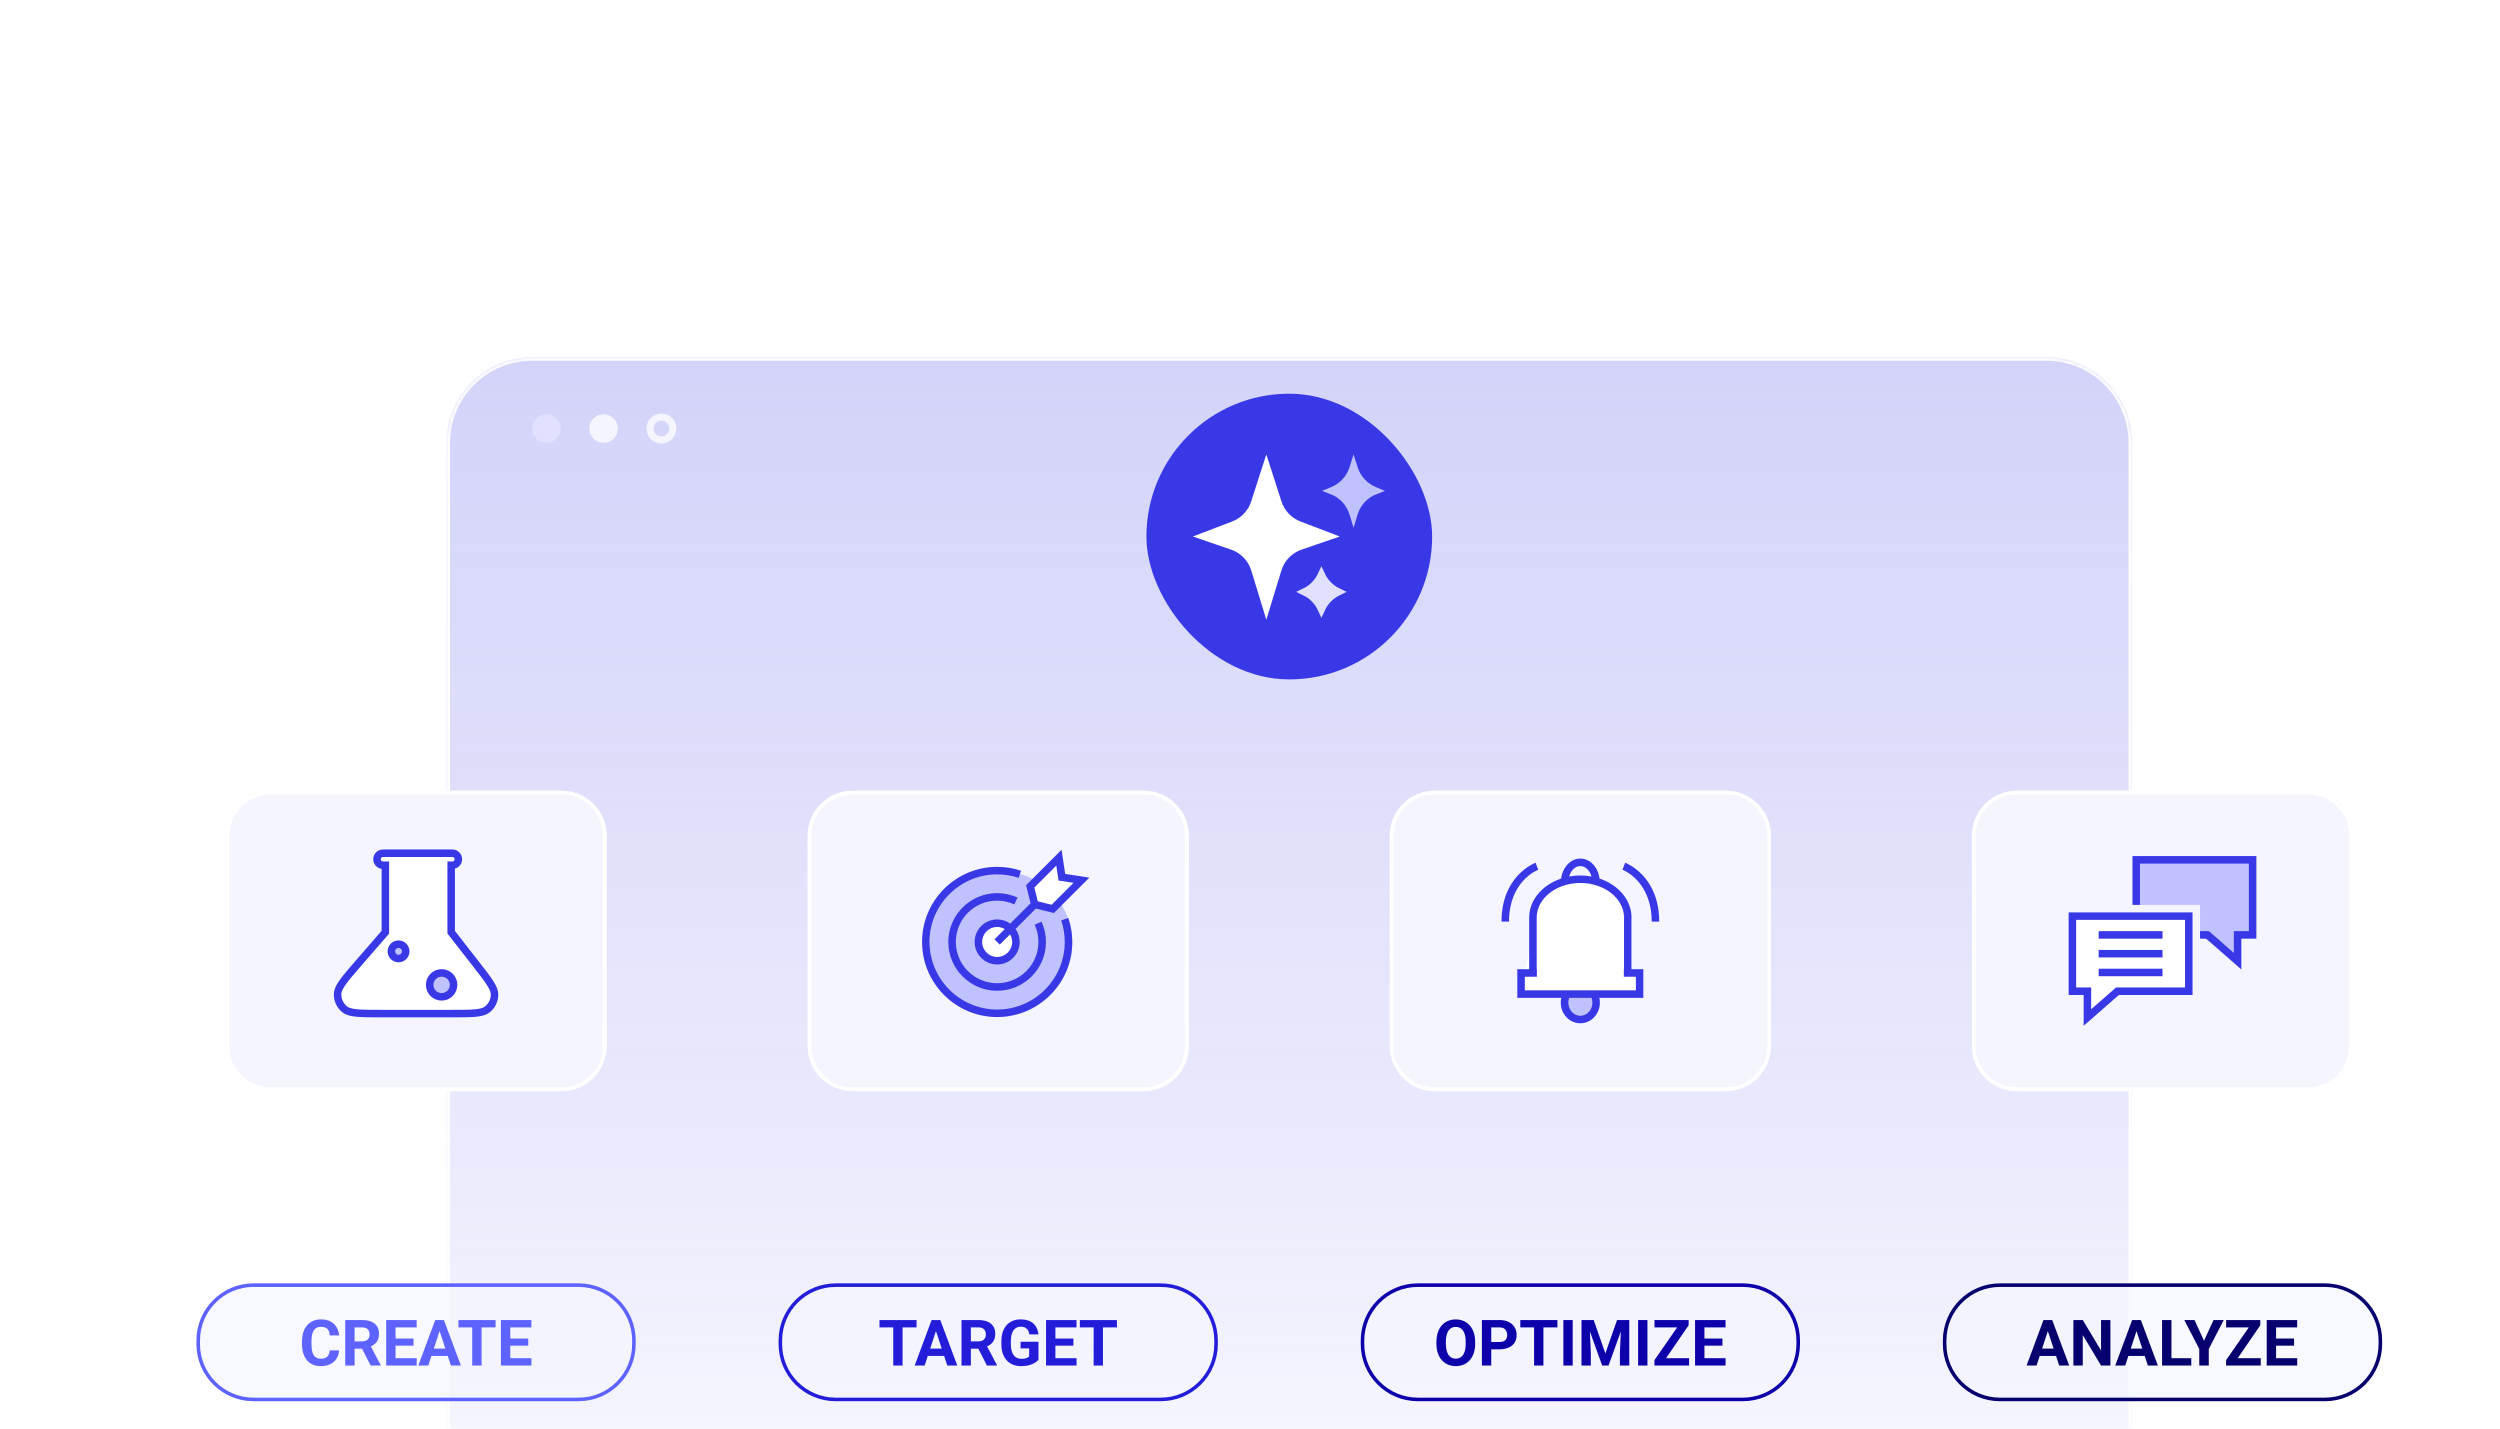 <svg width="700" height="400" viewBox="0 0 700 400" fill="none" xmlns="http://www.w3.org/2000/svg">
<mask id="path-1-inside-1_16884_5594" fill="white">
<path d="M125 124C125 110.745 135.745 100 149 100H573C586.255 100 597 110.745 597 124V400H125V124Z"/>
</mask>
<path d="M125 124C125 110.745 135.745 100 149 100H573C586.255 100 597 110.745 597 124V400H125V124Z" fill="url(#paint0_linear_16884_5594)"/>
<path d="M124 124C124 110.193 135.193 99 149 99H573C586.807 99 598 110.193 598 124H596C596 111.297 585.703 101 573 101H149C136.297 101 126 111.297 126 124H124ZM597 400H125H597ZM124 400V124C124 110.193 135.193 99 149 99V101C136.297 101 126 111.297 126 124V400H124ZM573 99C586.807 99 598 110.193 598 124V400H596V124C596 111.297 585.703 101 573 101V99Z" fill="white" mask="url(#path-1-inside-1_16884_5594)"/>
<ellipse cx="153" cy="120" rx="4" ry="4" fill="#E1E0FF"/>
<ellipse cx="169" cy="120" rx="4" ry="4" fill="#F5F5FF"/>
<path d="M188.4 120C188.4 121.767 186.967 123.2 185.2 123.2C183.433 123.2 182 121.767 182 120C182 118.232 183.433 116.8 185.2 116.8C186.967 116.8 188.4 118.232 188.4 120Z" stroke="#F5F5FF" stroke-width="2"/>
<g filter="url(#filter0_dddddd_16884_5594)">
<rect x="321" y="60" width="80" height="80" rx="40" fill="#3838E7"/>
<path d="M351.282 90.474L354.571 80.262L357.861 90.474C358.785 93.343 360.961 95.638 363.777 96.714L372.209 99.936L364.117 102.712C361.104 103.746 358.769 106.161 357.836 109.207L354.571 119.87L351.307 109.207C350.374 106.161 348.039 103.746 345.025 102.712L336.934 99.936L345.366 96.714C348.182 95.638 350.358 93.343 351.282 90.474Z" fill="white" stroke="white" stroke-width="2"/>
<path d="M378.817 80.884L379 80.309L379.183 80.884C380.093 83.755 382.255 86.059 385.063 87.149L385.113 87.169C382.249 88.269 380.047 90.633 379.158 93.582L379 94.106L378.842 93.582C377.953 90.633 375.751 88.269 372.887 87.169L372.937 87.149C375.745 86.059 377.907 83.755 378.817 80.884Z" fill="#C0C1FF" stroke="#C0C1FF" stroke-width="2"/>
<path d="M365.249 115.496C367.342 114.499 369.025 112.798 369.999 110.687C370.974 112.798 372.657 114.499 374.75 115.496C372.652 116.503 370.966 118.22 369.999 120.35C369.033 118.22 367.347 116.503 365.249 115.496Z" fill="#E1E0FF" stroke="#E1E0FF" stroke-width="2"/>
</g>
<g filter="url(#filter1_dddddd_16884_5594)">
<path d="M63.145 207.616C63.145 200.648 68.793 195 75.76 195H157.239C164.206 195 169.855 200.648 169.855 207.616V266.49C169.855 273.458 164.206 279.106 157.239 279.106H75.76C68.793 279.106 63.145 273.458 63.145 266.49V207.616Z" fill="#F5F5FF"/>
<path d="M75.76 195.526H157.239C163.916 195.526 169.329 200.939 169.329 207.616V266.49C169.329 273.168 163.916 278.581 157.239 278.581H75.76C69.083 278.581 63.67 273.168 63.67 266.49V207.616C63.67 200.939 69.083 195.526 75.76 195.526Z" stroke="white" stroke-width="1.051"/>
<circle cx="123.596" cy="249.22" r="3.68" fill="#C0C1FF"/>
<circle cx="111.506" cy="240.732" r="3.68" fill="#C0C1FF"/>
<path fill-rule="evenodd" clip-rule="evenodd" d="M105.557 214.175C105.557 213.25 106.307 212.5 107.232 212.5H126.666C127.592 212.5 128.342 213.25 128.342 214.175C128.342 215.101 127.592 215.851 126.666 215.851H126.333V234.616L133.295 243.549C136.759 247.993 138.491 250.215 138.476 252.081C138.463 253.704 137.716 255.234 136.444 256.242C134.981 257.4 132.164 257.4 126.529 257.4H106.932C100.957 257.4 97.969 257.4 96.488 256.189C95.201 255.136 94.475 253.546 94.524 251.883C94.579 249.971 96.537 247.714 100.453 243.201L107.903 234.615H107.903V215.851H107.232C106.307 215.851 105.557 215.101 105.557 214.175ZM123.653 252.709C125.504 252.709 127.004 251.209 127.004 249.359C127.004 247.508 125.504 246.008 123.653 246.008C121.803 246.008 120.302 247.508 120.302 249.359C120.302 251.209 121.803 252.709 123.653 252.709ZM113.601 239.976C113.601 241.087 112.701 241.987 111.59 241.987C110.48 241.987 109.58 241.087 109.58 239.976C109.58 238.866 110.48 237.966 111.59 237.966C112.701 237.966 113.601 238.866 113.601 239.976Z" fill="white" stroke="#3838E7" stroke-width="2.103"/>
</g>
<g filter="url(#filter2_dddddd_16884_5594)">
<path d="M55 325.106C55 316.27 62.163 309.106 71 309.106H162C170.837 309.106 178 316.27 178 325.106V326.106C178 334.943 170.837 342.106 162 342.106H71C62.163 342.106 55 334.943 55 326.106V325.106Z" fill="#F5F5FF" fill-opacity="0.7"/>
<path d="M71 309.606H162C170.56 309.606 177.5 316.546 177.5 325.106V326.106C177.5 334.667 170.56 341.606 162 341.606H71C62.44 341.606 55.5 334.667 55.5 326.106V325.106C55.5 316.546 62.44 309.606 71 309.606Z" stroke="#5E62FF"/>
<path d="M92.328 327.884H94.942C94.89 328.741 94.654 329.501 94.234 330.166C93.82 330.83 93.24 331.349 92.495 331.722C91.754 332.095 90.863 332.281 89.819 332.281C89.004 332.281 88.272 332.141 87.625 331.862C86.978 331.576 86.425 331.168 85.964 330.638C85.51 330.107 85.163 329.466 84.924 328.715C84.685 327.963 84.566 327.121 84.566 326.188V325.305C84.566 324.373 84.688 323.531 84.933 322.779C85.183 322.021 85.539 321.377 85.999 320.847C86.465 320.316 87.022 319.908 87.669 319.623C88.316 319.337 89.038 319.195 89.837 319.195C90.898 319.195 91.792 319.387 92.521 319.771C93.255 320.156 93.823 320.686 94.225 321.363C94.633 322.039 94.878 322.808 94.96 323.67H92.337C92.308 323.158 92.206 322.723 92.031 322.368C91.856 322.007 91.591 321.736 91.236 321.555C90.886 321.368 90.42 321.275 89.837 321.275C89.4 321.275 89.018 321.357 88.692 321.52C88.365 321.683 88.091 321.931 87.87 322.263C87.648 322.595 87.482 323.015 87.372 323.522C87.267 324.023 87.214 324.612 87.214 325.288V326.188C87.214 326.847 87.264 327.427 87.363 327.928C87.462 328.423 87.614 328.843 87.817 329.187C88.027 329.525 88.295 329.781 88.622 329.956C88.954 330.125 89.353 330.209 89.819 330.209C90.367 330.209 90.819 330.122 91.174 329.947C91.53 329.772 91.801 329.513 91.987 329.169C92.18 328.825 92.293 328.397 92.328 327.884ZM96.664 319.378H101.411C102.385 319.378 103.221 319.524 103.92 319.815C104.625 320.107 105.167 320.538 105.546 321.109C105.925 321.68 106.114 322.382 106.114 323.216C106.114 323.898 105.998 324.483 105.765 324.973C105.538 325.457 105.214 325.862 104.794 326.188C104.381 326.509 103.894 326.765 103.335 326.957L102.504 327.395H98.378L98.36 325.349H101.429C101.889 325.349 102.271 325.267 102.574 325.104C102.877 324.941 103.104 324.714 103.256 324.422C103.413 324.131 103.492 323.793 103.492 323.408C103.492 323 103.416 322.648 103.265 322.35C103.113 322.053 102.883 321.826 102.574 321.668C102.265 321.511 101.878 321.432 101.411 321.432H99.287V332.106H96.664V319.378ZM103.78 332.106L100.878 326.433L103.649 326.415L106.587 331.984V332.106H103.78ZM116.675 330.061V332.106H109.9V330.061H116.675ZM110.757 319.378V332.106H108.134V319.378H110.757ZM115.792 324.562V326.555H109.9V324.562H115.792ZM116.666 319.378V321.432H109.9V319.378H116.666ZM123.38 321.555L119.918 332.106H117.129L121.859 319.378H123.633L123.38 321.555ZM126.256 332.106L122.786 321.555L122.506 319.378H124.298L129.054 332.106H126.256ZM126.099 327.368V329.423H119.376V327.368H126.099ZM134.841 319.378V332.106H132.227V319.378H134.841ZM138.757 319.378V321.432H128.372V319.378H138.757ZM148.793 330.061V332.106H142.018V330.061H148.793ZM142.875 319.378V332.106H140.252V319.378H142.875ZM147.91 324.562V326.555H142.018V324.562H147.91ZM148.784 319.378V321.432H142.018V319.378H148.784Z" fill="#5E62FF"/>
</g>
<g filter="url(#filter3_dddddd_16884_5594)">
<path d="M226.145 207.616C226.145 200.648 231.793 195 238.761 195H320.239C327.206 195 332.855 200.648 332.855 207.616V266.49C332.855 273.458 327.206 279.106 320.239 279.106H238.761C231.793 279.106 226.145 273.458 226.145 266.49V207.616Z" fill="#F5F5FF"/>
<path d="M238.761 195.526H320.239C326.916 195.526 332.329 200.939 332.329 207.616V266.49C332.329 273.168 326.916 278.581 320.239 278.581H238.761C232.083 278.581 226.67 273.168 226.67 266.49V207.616C226.67 200.939 232.083 195.526 238.761 195.526Z" stroke="white" stroke-width="1.051"/>
<circle cx="280.288" cy="237.579" r="19.975" fill="#C0C1FF"/>
<path d="M297.14 231.297C297.792 233.242 298.128 235.271 298.128 237.342C298.128 247.771 289.634 256.266 279.204 256.266C268.775 256.266 260.28 247.771 260.28 237.342C260.28 226.913 268.775 218.418 279.204 218.418C281.265 218.418 283.294 218.744 285.228 219.396L285.891 217.398C283.736 216.673 281.486 216.315 279.204 216.315C267.608 216.315 258.178 225.746 258.178 237.342C258.178 248.938 267.608 258.369 279.204 258.369C290.801 258.369 300.231 248.938 300.231 237.342C300.231 235.05 299.863 232.79 299.138 230.624L297.151 231.297H297.14Z" fill="#3838E7"/>
<path d="M279.205 225.777C280.887 225.777 282.506 226.135 284.02 226.829L284.893 224.915C283.095 224.095 281.182 223.675 279.195 223.675C271.657 223.675 265.527 229.804 265.527 237.342C265.527 244.88 271.657 251.009 279.195 251.009C286.733 251.009 292.862 244.88 292.862 237.342C292.862 235.355 292.441 233.442 291.621 231.644L289.708 232.516C290.402 234.03 290.759 235.649 290.759 237.332C290.759 243.713 285.576 248.896 279.195 248.896C272.813 248.896 267.63 243.713 267.63 237.332C267.63 230.95 272.813 225.767 279.195 225.767L279.205 225.777Z" fill="#3838E7"/>
<circle cx="279.235" cy="237.358" r="5.257" fill="white"/>
<path d="M301.314 221.809C299.211 223.649 297.964 227.854 294.48 227.854C290.996 227.854 288.172 225.5 288.172 222.597C288.172 219.694 293.954 217.078 296.057 213.924C296.583 219.969 301.314 218.906 301.314 221.809Z" fill="white"/>
<path d="M282.853 232.201C281.822 231.465 280.561 231.034 279.204 231.034C275.725 231.034 272.896 233.862 272.896 237.342C272.896 240.822 275.725 243.65 279.204 243.65C282.684 243.65 285.512 240.822 285.512 237.342C285.512 235.986 285.071 234.725 284.345 233.694L290.044 227.996L295.101 229.247L305.025 219.323L298.255 218.303L297.235 211.532L287.31 221.457L288.561 226.514L282.863 232.212L282.853 232.201ZM283.41 237.342C283.41 239.666 281.528 241.548 279.204 241.548C276.881 241.548 274.999 239.666 274.999 237.342C274.999 235.019 276.881 233.137 279.204 233.137C279.982 233.137 280.697 233.368 281.328 233.736L278.458 236.606L279.94 238.089L282.811 235.219C283.178 235.839 283.41 236.564 283.41 237.342ZM295.763 215.958L296.394 220.153L300.589 220.784L294.449 226.924L290.58 225.967L289.623 222.098L295.763 215.958Z" fill="#3838E7"/>
</g>
<g filter="url(#filter4_dddddd_16884_5594)">
<path d="M218 325.106C218 316.27 225.163 309.106 234 309.106H325C333.837 309.106 341 316.27 341 325.106V326.106C341 334.943 333.837 342.106 325 342.106H234C225.163 342.106 218 334.943 218 326.106V325.106Z" fill="#F5F5FF" fill-opacity="0.7"/>
<path d="M234 309.606H325C333.56 309.606 340.5 316.546 340.5 325.106V326.106C340.5 334.667 333.56 341.606 325 341.606H234C225.44 341.606 218.5 334.667 218.5 326.106V325.106C218.5 316.546 225.44 309.606 234 309.606Z" stroke="#231DD9"/>
<path d="M252.723 319.378V332.106H250.109V319.378H252.723ZM256.64 319.378V321.432H246.254V319.378H256.64ZM262.366 321.555L258.904 332.106H256.115L260.845 319.378H262.619L262.366 321.555ZM265.242 332.106L261.771 321.555L261.491 319.378H263.284L268.039 332.106H265.242ZM265.084 327.368V329.423H258.362V327.368H265.084ZM269.219 319.378H273.966C274.94 319.378 275.776 319.524 276.475 319.815C277.18 320.107 277.722 320.538 278.101 321.109C278.48 321.68 278.67 322.382 278.67 323.216C278.67 323.898 278.553 324.483 278.32 324.973C278.093 325.457 277.769 325.862 277.349 326.188C276.936 326.509 276.449 326.765 275.89 326.957L275.059 327.395H270.933L270.915 325.349H273.984C274.444 325.349 274.826 325.267 275.129 325.104C275.432 324.941 275.659 324.714 275.811 324.422C275.968 324.131 276.047 323.793 276.047 323.408C276.047 323 275.971 322.648 275.82 322.35C275.668 322.053 275.438 321.826 275.129 321.668C274.82 321.511 274.433 321.432 273.966 321.432H271.842V332.106H269.219V319.378ZM276.335 332.106L273.433 326.433L276.204 326.415L279.142 331.984V332.106H276.335ZM290.777 325.454V330.498C290.579 330.737 290.273 330.996 289.859 331.276C289.445 331.55 288.912 331.786 288.259 331.984C287.607 332.182 286.817 332.281 285.89 332.281C285.069 332.281 284.32 332.147 283.644 331.879C282.968 331.605 282.385 331.206 281.895 330.681C281.412 330.157 281.039 329.516 280.776 328.758C280.514 327.995 280.383 327.124 280.383 326.144V325.349C280.383 324.37 280.508 323.498 280.759 322.735C281.015 321.972 281.38 321.328 281.852 320.803C282.324 320.279 282.886 319.879 283.539 319.605C284.192 319.331 284.917 319.195 285.716 319.195C286.823 319.195 287.732 319.375 288.443 319.737C289.154 320.092 289.696 320.587 290.069 321.223C290.448 321.852 290.681 322.575 290.768 323.391H288.225C288.16 322.959 288.038 322.583 287.857 322.263C287.677 321.942 287.417 321.692 287.079 321.511C286.747 321.33 286.316 321.24 285.786 321.24C285.348 321.24 284.958 321.33 284.614 321.511C284.276 321.686 283.99 321.945 283.757 322.289C283.524 322.633 283.346 323.058 283.224 323.566C283.102 324.073 283.041 324.661 283.041 325.331V326.144C283.041 326.809 283.105 327.397 283.233 327.91C283.361 328.417 283.55 328.846 283.801 329.195C284.057 329.539 284.372 329.799 284.745 329.973C285.118 330.148 285.552 330.236 286.048 330.236C286.462 330.236 286.805 330.201 287.079 330.131C287.359 330.061 287.583 329.976 287.752 329.877C287.927 329.772 288.061 329.673 288.155 329.58V327.325H285.759V325.454H290.777ZM301.434 330.061V332.106H294.659V330.061H301.434ZM295.515 319.378V332.106H292.893V319.378H295.515ZM300.551 324.562V326.555H294.659V324.562H300.551ZM301.425 319.378V321.432H294.659V319.378H301.425ZM308.829 319.378V332.106H306.216V319.378H308.829ZM312.746 319.378V321.432H302.36V319.378H312.746Z" fill="#231DD9"/>
</g>
<g filter="url(#filter5_dddddd_16884_5594)">
<path d="M389.145 207.616C389.145 200.648 394.793 195 401.761 195H483.239C490.206 195 495.855 200.648 495.855 207.616V266.49C495.855 273.458 490.206 279.106 483.239 279.106H401.761C394.793 279.106 389.145 273.458 389.145 266.49V207.616Z" fill="#F5F5FF"/>
<path d="M401.761 195.526H483.239C489.916 195.526 495.329 200.939 495.329 207.616V266.49C495.329 273.168 489.916 278.581 483.239 278.581H401.761C395.083 278.581 389.67 273.168 389.67 266.49V207.616C389.67 200.939 395.083 195.526 401.761 195.526Z" stroke="white" stroke-width="1.051"/>
<ellipse cx="442.5" cy="254.926" rx="4.994" ry="3.68" fill="#C0C1FF"/>
<path d="M455.378 240.469C457.218 252.559 469.966 252.559 441.974 252.559C414.771 252.559 429.358 252.559 428.57 232.847C428.57 225.589 433.68 219.705 443.551 219.705C456.955 220.756 455.378 233.211 455.378 240.469Z" fill="white"/>
<path d="M456.829 230.509C456.829 225.578 453.128 221.352 447.882 219.596C447.472 216.421 445.212 213.992 442.5 213.992C439.787 213.992 437.527 216.431 437.117 219.596C431.881 221.352 428.17 225.578 428.17 230.509V244.975H424.848V252.997H437.169C437.064 253.438 437.012 253.88 437.012 254.342C437.012 257.528 439.472 260.114 442.489 260.114C445.506 260.114 447.966 257.528 447.966 254.342C447.966 253.88 447.914 253.438 447.809 252.997H460.13V244.975H456.808V230.509H456.829ZM442.5 216.095C443.929 216.095 445.138 217.314 445.632 219.018C444.623 218.828 443.582 218.723 442.5 218.723C441.417 218.723 440.376 218.828 439.367 219.018C439.85 217.314 441.07 216.095 442.5 216.095ZM445.874 254.342C445.874 256.361 444.36 258.011 442.5 258.011C440.639 258.011 439.125 256.361 439.125 254.342C439.125 253.869 439.219 253.428 439.377 252.997H445.622C445.78 253.428 445.874 253.88 445.874 254.342V254.342ZM458.049 250.894H426.95V247.078H430.325V244.975H430.273V230.509C430.273 225.168 435.76 220.826 442.5 220.826C449.239 220.826 454.726 225.168 454.726 230.509V244.975H454.674V247.078H458.049V250.894V250.894Z" fill="#3838E7"/>
<path d="M455.041 215.159L454.295 217.125C454.631 217.251 462.474 220.384 462.474 231.634H464.577C464.577 218.881 455.43 215.306 455.041 215.159Z" fill="#3838E7"/>
<path d="M430.704 217.125L429.957 215.159C429.568 215.306 420.422 218.881 420.422 231.634H422.525C422.525 220.384 430.367 217.251 430.704 217.125V217.125Z" fill="#3838E7"/>
</g>
<g filter="url(#filter6_dddddd_16884_5594)">
<path d="M381 325.106C381 316.27 388.163 309.106 397 309.106H488C496.837 309.106 504 316.27 504 325.106V326.106C504 334.943 496.837 342.106 488 342.106H397C388.163 342.106 381 334.943 381 326.106V325.106Z" fill="#F5F5FF" fill-opacity="0.7"/>
<path d="M397 309.606H488C496.56 309.606 503.5 316.546 503.5 325.106V326.106C503.5 334.667 496.56 341.606 488 341.606H397C388.44 341.606 381.5 334.667 381.5 326.106V325.106C381.5 316.546 388.44 309.606 397 309.606Z" stroke="#0D00AA"/>
<path d="M413.039 325.445V326.048C413.039 327.016 412.908 327.884 412.646 328.653C412.384 329.423 412.014 330.078 411.536 330.62C411.058 331.156 410.487 331.567 409.822 331.853C409.164 332.138 408.432 332.281 407.628 332.281C406.83 332.281 406.098 332.138 405.434 331.853C404.775 331.567 404.204 331.156 403.72 330.62C403.237 330.078 402.861 329.423 402.593 328.653C402.33 327.884 402.199 327.016 402.199 326.048V325.445C402.199 324.472 402.33 323.603 402.593 322.84C402.855 322.071 403.225 321.415 403.703 320.873C404.187 320.331 404.758 319.917 405.416 319.632C406.081 319.346 406.812 319.203 407.611 319.203C408.415 319.203 409.146 319.346 409.805 319.632C410.469 319.917 411.04 320.331 411.518 320.873C412.002 321.415 412.375 322.071 412.637 322.84C412.905 323.603 413.039 324.472 413.039 325.445ZM410.391 326.048V325.428C410.391 324.752 410.329 324.157 410.207 323.644C410.085 323.131 409.904 322.7 409.665 322.35C409.426 322.001 409.135 321.738 408.791 321.564C408.447 321.383 408.054 321.293 407.611 321.293C407.168 321.293 406.774 321.383 406.43 321.564C406.092 321.738 405.804 322.001 405.565 322.35C405.332 322.7 405.154 323.131 405.032 323.644C404.909 324.157 404.848 324.752 404.848 325.428V326.048C404.848 326.718 404.909 327.313 405.032 327.832C405.154 328.344 405.335 328.779 405.574 329.134C405.813 329.484 406.104 329.749 406.448 329.93C406.792 330.11 407.185 330.201 407.628 330.201C408.071 330.201 408.464 330.11 408.808 329.93C409.152 329.749 409.441 329.484 409.674 329.134C409.907 328.779 410.085 328.344 410.207 327.832C410.329 327.313 410.391 326.718 410.391 326.048ZM419.884 327.569H416.641V325.524H419.884C420.386 325.524 420.794 325.442 421.108 325.279C421.423 325.11 421.653 324.877 421.799 324.58C421.945 324.282 422.017 323.947 422.017 323.574C422.017 323.195 421.945 322.843 421.799 322.516C421.653 322.19 421.423 321.928 421.108 321.73C420.794 321.532 420.386 321.432 419.884 321.432H417.55V332.106H414.928V319.378H419.884C420.881 319.378 421.735 319.559 422.446 319.92C423.163 320.276 423.711 320.768 424.089 321.397C424.468 322.027 424.658 322.747 424.658 323.557C424.658 324.379 424.468 325.09 424.089 325.69C423.711 326.29 423.163 326.753 422.446 327.08C421.735 327.406 420.881 327.569 419.884 327.569ZM432.158 319.378V332.106H429.544V319.378H432.158ZM436.075 319.378V321.432H425.689V319.378H436.075ZM440.358 319.378V332.106H437.744V319.378H440.358ZM444.012 319.378H446.233L449.502 328.723L452.772 319.378H454.992L450.394 332.106H448.611L444.012 319.378ZM442.815 319.378H445.026L445.429 328.487V332.106H442.815V319.378ZM453.978 319.378H456.199V332.106H453.576V328.487L453.978 319.378ZM461.287 319.378V332.106H458.673V319.378H461.287ZM472.948 330.061V332.106H463.927V330.061H472.948ZM472.817 320.838L465.089 332.106H463.245V330.603L471.034 319.378H472.817V320.838ZM471.917 319.378V321.432H463.254V319.378H471.917ZM483.159 330.061V332.106H476.384V330.061H483.159ZM477.241 319.378V332.106H474.618V319.378H477.241ZM482.276 324.562V326.555H476.384V324.562H482.276ZM483.15 319.378V321.432H476.384V319.378H483.15Z" fill="#0D00AA"/>
</g>
<g filter="url(#filter7_dddddd_16884_5594)">
<path d="M552.145 207.616C552.145 200.648 557.793 195 564.761 195H646.239C653.206 195 658.855 200.648 658.855 207.616V266.49C658.855 273.458 653.206 279.106 646.239 279.106H564.761C557.793 279.106 552.145 273.458 552.145 266.49V207.616Z" fill="#F5F5FF"/>
<path d="M564.761 195.526H646.239C652.916 195.526 658.329 200.939 658.329 207.616V266.49C658.329 273.168 652.916 278.581 646.239 278.581H564.761C558.083 278.581 552.67 273.168 552.67 266.49V207.616C552.67 200.939 558.083 195.526 564.761 195.526Z" stroke="white" stroke-width="1.051"/>
<path d="M580.531 229.693H613.648V251.246H593.147L584.474 258.079V251.246H580.531V229.693Z" fill="white"/>
<path d="M630.6 213.924H597.483V226.949H616.012V235.476L626.657 242.31V235.476H630.6V213.924Z" fill="#C0C1FF"/>
<path d="M579.217 252.192H583.422V260.813L593.284 252.192H613.911V229.062H579.217V252.192ZM581.319 231.165H611.808V250.089H592.485L585.525 256.187V250.089H581.319V231.165Z" fill="#3838E7"/>
<path d="M597.09 213.293V226.96H599.193V215.396H629.681V234.32H625.476V240.417L618.516 234.32H616.014V236.422H617.717L627.578 245.043V236.422H631.784V213.293H597.09Z" fill="#3838E7"/>
<path d="M605.5 239.576H587.627V241.679H605.5V239.576Z" fill="#3838E7"/>
<path d="M605.5 244.833H587.627V246.936H605.5V244.833Z" fill="#3838E7"/>
<path d="M605.5 234.319H587.627V236.422H605.5V234.319Z" fill="#3838E7"/>
</g>
<g filter="url(#filter8_dddddd_16884_5594)">
<path d="M544 325.106C544 316.27 551.163 309.106 560 309.106H651C659.837 309.106 667 316.27 667 325.106V326.106C667 334.943 659.837 342.106 651 342.106H560C551.163 342.106 544 334.943 544 326.106V325.106Z" fill="#F5F5FF" fill-opacity="0.7"/>
<path d="M560 309.606H651C659.56 309.606 666.5 316.546 666.5 325.106V326.106C666.5 334.667 659.56 341.606 651 341.606H560C551.44 341.606 544.5 334.667 544.5 326.106V325.106C544.5 316.546 551.44 309.606 560 309.606Z" stroke="#05006D"/>
<path d="M573.697 321.555L570.235 332.106H567.446L572.175 319.378H573.95L573.697 321.555ZM576.573 332.106L573.102 321.555L572.822 319.378H574.615L579.37 332.106H576.573ZM576.415 327.368V329.423H569.693V327.368H576.415ZM590.91 319.378V332.106H588.287L583.173 323.574V332.106H580.55V319.378H583.173L588.296 327.919V319.378H590.91ZM598.524 321.555L595.062 332.106H592.273L597.003 319.378H598.777L598.524 321.555ZM601.4 332.106L597.929 321.555L597.65 319.378H599.442L604.197 332.106H601.4ZM601.243 327.368V329.423H594.52V327.368H601.243ZM613.56 330.061V332.106H607.152V330.061H613.56ZM608 319.378V332.106H605.378V319.378H608ZM614.469 319.378L617.127 325.183L619.784 319.378H622.643L618.456 327.473V332.106H615.798V327.473L611.602 319.378H614.469ZM633.011 330.061V332.106H623.989V330.061H633.011ZM632.88 320.838L625.152 332.106H623.307V330.603L631.097 319.378H632.88V320.838ZM631.98 319.378V321.432H623.316V319.378H631.98ZM643.222 330.061V332.106H636.447V330.061H643.222ZM637.303 319.378V332.106H634.681V319.378H637.303ZM642.339 324.562V326.555H636.447V324.562H642.339ZM643.213 319.378V321.432H636.447V319.378H643.213Z" fill="#05006D"/>
</g>
<defs>
<filter id="filter0_dddddd_16884_5594" x="299" y="60" width="124" height="129" filterUnits="userSpaceOnUse" color-interpolation-filters="sRGB">
<feFlood flood-opacity="0" result="BackgroundImageFix"/>
<feColorMatrix in="SourceAlpha" type="matrix" values="0 0 0 0 0 0 0 0 0 0 0 0 0 0 0 0 0 0 127 0" result="hardAlpha"/>
<feOffset dy="0.747"/>
<feGaussianBlur stdDeviation="0.304"/>
<feColorMatrix type="matrix" values="0 0 0 0 0.298 0 0 0 0 0.298 0 0 0 0 0.659 0 0 0 0.02 0"/>
<feBlend mode="normal" in2="BackgroundImageFix" result="effect1_dropShadow_16884_5594"/>
<feColorMatrix in="SourceAlpha" type="matrix" values="0 0 0 0 0 0 0 0 0 0 0 0 0 0 0 0 0 0 127 0" result="hardAlpha"/>
<feOffset dy="1.796"/>
<feGaussianBlur stdDeviation="0.732"/>
<feColorMatrix type="matrix" values="0 0 0 0 0.298 0 0 0 0 0.298 0 0 0 0 0.659 0 0 0 0.028 0"/>
<feBlend mode="normal" in2="effect1_dropShadow_16884_5594" result="effect2_dropShadow_16884_5594"/>
<feColorMatrix in="SourceAlpha" type="matrix" values="0 0 0 0 0 0 0 0 0 0 0 0 0 0 0 0 0 0 127 0" result="hardAlpha"/>
<feOffset dy="3.381"/>
<feGaussianBlur stdDeviation="1.377"/>
<feColorMatrix type="matrix" values="0 0 0 0 0.298 0 0 0 0 0.298 0 0 0 0 0.659 0 0 0 0.035 0"/>
<feBlend mode="normal" in2="effect2_dropShadow_16884_5594" result="effect3_dropShadow_16884_5594"/>
<feColorMatrix in="SourceAlpha" type="matrix" values="0 0 0 0 0 0 0 0 0 0 0 0 0 0 0 0 0 0 127 0" result="hardAlpha"/>
<feOffset dy="6.031"/>
<feGaussianBlur stdDeviation="2.457"/>
<feColorMatrix type="matrix" values="0 0 0 0 0.298 0 0 0 0 0.298 0 0 0 0 0.659 0 0 0 0.042 0"/>
<feBlend mode="normal" in2="effect3_dropShadow_16884_5594" result="effect4_dropShadow_16884_5594"/>
<feColorMatrix in="SourceAlpha" type="matrix" values="0 0 0 0 0 0 0 0 0 0 0 0 0 0 0 0 0 0 127 0" result="hardAlpha"/>
<feOffset dy="11.28"/>
<feGaussianBlur stdDeviation="4.596"/>
<feColorMatrix type="matrix" values="0 0 0 0 0.298 0 0 0 0 0.298 0 0 0 0 0.659 0 0 0 0.05 0"/>
<feBlend mode="normal" in2="effect4_dropShadow_16884_5594" result="effect5_dropShadow_16884_5594"/>
<feColorMatrix in="SourceAlpha" type="matrix" values="0 0 0 0 0 0 0 0 0 0 0 0 0 0 0 0 0 0 127 0" result="hardAlpha"/>
<feOffset dy="27"/>
<feGaussianBlur stdDeviation="11"/>
<feColorMatrix type="matrix" values="0 0 0 0 0.298 0 0 0 0 0.298 0 0 0 0 0.659 0 0 0 0.07 0"/>
<feBlend mode="normal" in2="effect5_dropShadow_16884_5594" result="effect6_dropShadow_16884_5594"/>
<feBlend mode="normal" in="SourceGraphic" in2="effect6_dropShadow_16884_5594" result="shape"/>
</filter>
<filter id="filter1_dddddd_16884_5594" x="51.58" y="195" width="129.84" height="109.864" filterUnits="userSpaceOnUse" color-interpolation-filters="sRGB">
<feFlood flood-opacity="0" result="BackgroundImageFix"/>
<feColorMatrix in="SourceAlpha" type="matrix" values="0 0 0 0 0 0 0 0 0 0 0 0 0 0 0 0 0 0 127 0" result="hardAlpha"/>
<feOffset dy="0.393"/>
<feGaussianBlur stdDeviation="0.16"/>
<feColorMatrix type="matrix" values="0 0 0 0 0.298 0 0 0 0 0.298 0 0 0 0 0.659 0 0 0 0.02 0"/>
<feBlend mode="normal" in2="BackgroundImageFix" result="effect1_dropShadow_16884_5594"/>
<feColorMatrix in="SourceAlpha" type="matrix" values="0 0 0 0 0 0 0 0 0 0 0 0 0 0 0 0 0 0 127 0" result="hardAlpha"/>
<feOffset dy="0.944"/>
<feGaussianBlur stdDeviation="0.385"/>
<feColorMatrix type="matrix" values="0 0 0 0 0.298 0 0 0 0 0.298 0 0 0 0 0.659 0 0 0 0.028 0"/>
<feBlend mode="normal" in2="effect1_dropShadow_16884_5594" result="effect2_dropShadow_16884_5594"/>
<feColorMatrix in="SourceAlpha" type="matrix" values="0 0 0 0 0 0 0 0 0 0 0 0 0 0 0 0 0 0 127 0" result="hardAlpha"/>
<feOffset dy="1.777"/>
<feGaussianBlur stdDeviation="0.724"/>
<feColorMatrix type="matrix" values="0 0 0 0 0.298 0 0 0 0 0.298 0 0 0 0 0.659 0 0 0 0.035 0"/>
<feBlend mode="normal" in2="effect2_dropShadow_16884_5594" result="effect3_dropShadow_16884_5594"/>
<feColorMatrix in="SourceAlpha" type="matrix" values="0 0 0 0 0 0 0 0 0 0 0 0 0 0 0 0 0 0 127 0" result="hardAlpha"/>
<feOffset dy="3.17"/>
<feGaussianBlur stdDeviation="1.292"/>
<feColorMatrix type="matrix" values="0 0 0 0 0.298 0 0 0 0 0.298 0 0 0 0 0.659 0 0 0 0.042 0"/>
<feBlend mode="normal" in2="effect3_dropShadow_16884_5594" result="effect4_dropShadow_16884_5594"/>
<feColorMatrix in="SourceAlpha" type="matrix" values="0 0 0 0 0 0 0 0 0 0 0 0 0 0 0 0 0 0 127 0" result="hardAlpha"/>
<feOffset dy="5.929"/>
<feGaussianBlur stdDeviation="2.416"/>
<feColorMatrix type="matrix" values="0 0 0 0 0.298 0 0 0 0 0.298 0 0 0 0 0.659 0 0 0 0.05 0"/>
<feBlend mode="normal" in2="effect4_dropShadow_16884_5594" result="effect5_dropShadow_16884_5594"/>
<feColorMatrix in="SourceAlpha" type="matrix" values="0 0 0 0 0 0 0 0 0 0 0 0 0 0 0 0 0 0 127 0" result="hardAlpha"/>
<feOffset dy="14.193"/>
<feGaussianBlur stdDeviation="5.782"/>
<feColorMatrix type="matrix" values="0 0 0 0 0.298 0 0 0 0 0.298 0 0 0 0 0.659 0 0 0 0.07 0"/>
<feBlend mode="normal" in2="effect5_dropShadow_16884_5594" result="effect6_dropShadow_16884_5594"/>
<feBlend mode="normal" in="SourceGraphic" in2="effect6_dropShadow_16884_5594" result="shape"/>
</filter>
<filter id="filter2_dddddd_16884_5594" x="33" y="309.106" width="167" height="82" filterUnits="userSpaceOnUse" color-interpolation-filters="sRGB">
<feFlood flood-opacity="0" result="BackgroundImageFix"/>
<feColorMatrix in="SourceAlpha" type="matrix" values="0 0 0 0 0 0 0 0 0 0 0 0 0 0 0 0 0 0 127 0" result="hardAlpha"/>
<feOffset dy="0.747"/>
<feGaussianBlur stdDeviation="0.304"/>
<feColorMatrix type="matrix" values="0 0 0 0 0.298 0 0 0 0 0.298 0 0 0 0 0.659 0 0 0 0.02 0"/>
<feBlend mode="normal" in2="BackgroundImageFix" result="effect1_dropShadow_16884_5594"/>
<feColorMatrix in="SourceAlpha" type="matrix" values="0 0 0 0 0 0 0 0 0 0 0 0 0 0 0 0 0 0 127 0" result="hardAlpha"/>
<feOffset dy="1.796"/>
<feGaussianBlur stdDeviation="0.732"/>
<feColorMatrix type="matrix" values="0 0 0 0 0.298 0 0 0 0 0.298 0 0 0 0 0.659 0 0 0 0.028 0"/>
<feBlend mode="normal" in2="effect1_dropShadow_16884_5594" result="effect2_dropShadow_16884_5594"/>
<feColorMatrix in="SourceAlpha" type="matrix" values="0 0 0 0 0 0 0 0 0 0 0 0 0 0 0 0 0 0 127 0" result="hardAlpha"/>
<feOffset dy="3.381"/>
<feGaussianBlur stdDeviation="1.377"/>
<feColorMatrix type="matrix" values="0 0 0 0 0.298 0 0 0 0 0.298 0 0 0 0 0.659 0 0 0 0.035 0"/>
<feBlend mode="normal" in2="effect2_dropShadow_16884_5594" result="effect3_dropShadow_16884_5594"/>
<feColorMatrix in="SourceAlpha" type="matrix" values="0 0 0 0 0 0 0 0 0 0 0 0 0 0 0 0 0 0 127 0" result="hardAlpha"/>
<feOffset dy="6.031"/>
<feGaussianBlur stdDeviation="2.457"/>
<feColorMatrix type="matrix" values="0 0 0 0 0.298 0 0 0 0 0.298 0 0 0 0 0.659 0 0 0 0.042 0"/>
<feBlend mode="normal" in2="effect3_dropShadow_16884_5594" result="effect4_dropShadow_16884_5594"/>
<feColorMatrix in="SourceAlpha" type="matrix" values="0 0 0 0 0 0 0 0 0 0 0 0 0 0 0 0 0 0 127 0" result="hardAlpha"/>
<feOffset dy="11.28"/>
<feGaussianBlur stdDeviation="4.596"/>
<feColorMatrix type="matrix" values="0 0 0 0 0.298 0 0 0 0 0.298 0 0 0 0 0.659 0 0 0 0.05 0"/>
<feBlend mode="normal" in2="effect4_dropShadow_16884_5594" result="effect5_dropShadow_16884_5594"/>
<feColorMatrix in="SourceAlpha" type="matrix" values="0 0 0 0 0 0 0 0 0 0 0 0 0 0 0 0 0 0 127 0" result="hardAlpha"/>
<feOffset dy="27"/>
<feGaussianBlur stdDeviation="11"/>
<feColorMatrix type="matrix" values="0 0 0 0 0.298 0 0 0 0 0.298 0 0 0 0 0.659 0 0 0 0.07 0"/>
<feBlend mode="normal" in2="effect5_dropShadow_16884_5594" result="effect6_dropShadow_16884_5594"/>
<feBlend mode="normal" in="SourceGraphic" in2="effect6_dropShadow_16884_5594" result="shape"/>
</filter>
<filter id="filter3_dddddd_16884_5594" x="214.58" y="195" width="129.84" height="109.864" filterUnits="userSpaceOnUse" color-interpolation-filters="sRGB">
<feFlood flood-opacity="0" result="BackgroundImageFix"/>
<feColorMatrix in="SourceAlpha" type="matrix" values="0 0 0 0 0 0 0 0 0 0 0 0 0 0 0 0 0 0 127 0" result="hardAlpha"/>
<feOffset dy="0.393"/>
<feGaussianBlur stdDeviation="0.16"/>
<feColorMatrix type="matrix" values="0 0 0 0 0.298 0 0 0 0 0.298 0 0 0 0 0.659 0 0 0 0.02 0"/>
<feBlend mode="normal" in2="BackgroundImageFix" result="effect1_dropShadow_16884_5594"/>
<feColorMatrix in="SourceAlpha" type="matrix" values="0 0 0 0 0 0 0 0 0 0 0 0 0 0 0 0 0 0 127 0" result="hardAlpha"/>
<feOffset dy="0.944"/>
<feGaussianBlur stdDeviation="0.385"/>
<feColorMatrix type="matrix" values="0 0 0 0 0.298 0 0 0 0 0.298 0 0 0 0 0.659 0 0 0 0.028 0"/>
<feBlend mode="normal" in2="effect1_dropShadow_16884_5594" result="effect2_dropShadow_16884_5594"/>
<feColorMatrix in="SourceAlpha" type="matrix" values="0 0 0 0 0 0 0 0 0 0 0 0 0 0 0 0 0 0 127 0" result="hardAlpha"/>
<feOffset dy="1.777"/>
<feGaussianBlur stdDeviation="0.724"/>
<feColorMatrix type="matrix" values="0 0 0 0 0.298 0 0 0 0 0.298 0 0 0 0 0.659 0 0 0 0.035 0"/>
<feBlend mode="normal" in2="effect2_dropShadow_16884_5594" result="effect3_dropShadow_16884_5594"/>
<feColorMatrix in="SourceAlpha" type="matrix" values="0 0 0 0 0 0 0 0 0 0 0 0 0 0 0 0 0 0 127 0" result="hardAlpha"/>
<feOffset dy="3.17"/>
<feGaussianBlur stdDeviation="1.292"/>
<feColorMatrix type="matrix" values="0 0 0 0 0.298 0 0 0 0 0.298 0 0 0 0 0.659 0 0 0 0.042 0"/>
<feBlend mode="normal" in2="effect3_dropShadow_16884_5594" result="effect4_dropShadow_16884_5594"/>
<feColorMatrix in="SourceAlpha" type="matrix" values="0 0 0 0 0 0 0 0 0 0 0 0 0 0 0 0 0 0 127 0" result="hardAlpha"/>
<feOffset dy="5.929"/>
<feGaussianBlur stdDeviation="2.416"/>
<feColorMatrix type="matrix" values="0 0 0 0 0.298 0 0 0 0 0.298 0 0 0 0 0.659 0 0 0 0.05 0"/>
<feBlend mode="normal" in2="effect4_dropShadow_16884_5594" result="effect5_dropShadow_16884_5594"/>
<feColorMatrix in="SourceAlpha" type="matrix" values="0 0 0 0 0 0 0 0 0 0 0 0 0 0 0 0 0 0 127 0" result="hardAlpha"/>
<feOffset dy="14.193"/>
<feGaussianBlur stdDeviation="5.782"/>
<feColorMatrix type="matrix" values="0 0 0 0 0.298 0 0 0 0 0.298 0 0 0 0 0.659 0 0 0 0.07 0"/>
<feBlend mode="normal" in2="effect5_dropShadow_16884_5594" result="effect6_dropShadow_16884_5594"/>
<feBlend mode="normal" in="SourceGraphic" in2="effect6_dropShadow_16884_5594" result="shape"/>
</filter>
<filter id="filter4_dddddd_16884_5594" x="196" y="309.106" width="167" height="82" filterUnits="userSpaceOnUse" color-interpolation-filters="sRGB">
<feFlood flood-opacity="0" result="BackgroundImageFix"/>
<feColorMatrix in="SourceAlpha" type="matrix" values="0 0 0 0 0 0 0 0 0 0 0 0 0 0 0 0 0 0 127 0" result="hardAlpha"/>
<feOffset dy="0.747"/>
<feGaussianBlur stdDeviation="0.304"/>
<feColorMatrix type="matrix" values="0 0 0 0 0.298 0 0 0 0 0.298 0 0 0 0 0.659 0 0 0 0.02 0"/>
<feBlend mode="normal" in2="BackgroundImageFix" result="effect1_dropShadow_16884_5594"/>
<feColorMatrix in="SourceAlpha" type="matrix" values="0 0 0 0 0 0 0 0 0 0 0 0 0 0 0 0 0 0 127 0" result="hardAlpha"/>
<feOffset dy="1.796"/>
<feGaussianBlur stdDeviation="0.732"/>
<feColorMatrix type="matrix" values="0 0 0 0 0.298 0 0 0 0 0.298 0 0 0 0 0.659 0 0 0 0.028 0"/>
<feBlend mode="normal" in2="effect1_dropShadow_16884_5594" result="effect2_dropShadow_16884_5594"/>
<feColorMatrix in="SourceAlpha" type="matrix" values="0 0 0 0 0 0 0 0 0 0 0 0 0 0 0 0 0 0 127 0" result="hardAlpha"/>
<feOffset dy="3.381"/>
<feGaussianBlur stdDeviation="1.377"/>
<feColorMatrix type="matrix" values="0 0 0 0 0.298 0 0 0 0 0.298 0 0 0 0 0.659 0 0 0 0.035 0"/>
<feBlend mode="normal" in2="effect2_dropShadow_16884_5594" result="effect3_dropShadow_16884_5594"/>
<feColorMatrix in="SourceAlpha" type="matrix" values="0 0 0 0 0 0 0 0 0 0 0 0 0 0 0 0 0 0 127 0" result="hardAlpha"/>
<feOffset dy="6.031"/>
<feGaussianBlur stdDeviation="2.457"/>
<feColorMatrix type="matrix" values="0 0 0 0 0.298 0 0 0 0 0.298 0 0 0 0 0.659 0 0 0 0.042 0"/>
<feBlend mode="normal" in2="effect3_dropShadow_16884_5594" result="effect4_dropShadow_16884_5594"/>
<feColorMatrix in="SourceAlpha" type="matrix" values="0 0 0 0 0 0 0 0 0 0 0 0 0 0 0 0 0 0 127 0" result="hardAlpha"/>
<feOffset dy="11.28"/>
<feGaussianBlur stdDeviation="4.596"/>
<feColorMatrix type="matrix" values="0 0 0 0 0.298 0 0 0 0 0.298 0 0 0 0 0.659 0 0 0 0.05 0"/>
<feBlend mode="normal" in2="effect4_dropShadow_16884_5594" result="effect5_dropShadow_16884_5594"/>
<feColorMatrix in="SourceAlpha" type="matrix" values="0 0 0 0 0 0 0 0 0 0 0 0 0 0 0 0 0 0 127 0" result="hardAlpha"/>
<feOffset dy="27"/>
<feGaussianBlur stdDeviation="11"/>
<feColorMatrix type="matrix" values="0 0 0 0 0.298 0 0 0 0 0.298 0 0 0 0 0.659 0 0 0 0.07 0"/>
<feBlend mode="normal" in2="effect5_dropShadow_16884_5594" result="effect6_dropShadow_16884_5594"/>
<feBlend mode="normal" in="SourceGraphic" in2="effect6_dropShadow_16884_5594" result="shape"/>
</filter>
<filter id="filter5_dddddd_16884_5594" x="377.58" y="195" width="129.84" height="109.864" filterUnits="userSpaceOnUse" color-interpolation-filters="sRGB">
<feFlood flood-opacity="0" result="BackgroundImageFix"/>
<feColorMatrix in="SourceAlpha" type="matrix" values="0 0 0 0 0 0 0 0 0 0 0 0 0 0 0 0 0 0 127 0" result="hardAlpha"/>
<feOffset dy="0.393"/>
<feGaussianBlur stdDeviation="0.16"/>
<feColorMatrix type="matrix" values="0 0 0 0 0.298 0 0 0 0 0.298 0 0 0 0 0.659 0 0 0 0.02 0"/>
<feBlend mode="normal" in2="BackgroundImageFix" result="effect1_dropShadow_16884_5594"/>
<feColorMatrix in="SourceAlpha" type="matrix" values="0 0 0 0 0 0 0 0 0 0 0 0 0 0 0 0 0 0 127 0" result="hardAlpha"/>
<feOffset dy="0.944"/>
<feGaussianBlur stdDeviation="0.385"/>
<feColorMatrix type="matrix" values="0 0 0 0 0.298 0 0 0 0 0.298 0 0 0 0 0.659 0 0 0 0.028 0"/>
<feBlend mode="normal" in2="effect1_dropShadow_16884_5594" result="effect2_dropShadow_16884_5594"/>
<feColorMatrix in="SourceAlpha" type="matrix" values="0 0 0 0 0 0 0 0 0 0 0 0 0 0 0 0 0 0 127 0" result="hardAlpha"/>
<feOffset dy="1.777"/>
<feGaussianBlur stdDeviation="0.724"/>
<feColorMatrix type="matrix" values="0 0 0 0 0.298 0 0 0 0 0.298 0 0 0 0 0.659 0 0 0 0.035 0"/>
<feBlend mode="normal" in2="effect2_dropShadow_16884_5594" result="effect3_dropShadow_16884_5594"/>
<feColorMatrix in="SourceAlpha" type="matrix" values="0 0 0 0 0 0 0 0 0 0 0 0 0 0 0 0 0 0 127 0" result="hardAlpha"/>
<feOffset dy="3.17"/>
<feGaussianBlur stdDeviation="1.292"/>
<feColorMatrix type="matrix" values="0 0 0 0 0.298 0 0 0 0 0.298 0 0 0 0 0.659 0 0 0 0.042 0"/>
<feBlend mode="normal" in2="effect3_dropShadow_16884_5594" result="effect4_dropShadow_16884_5594"/>
<feColorMatrix in="SourceAlpha" type="matrix" values="0 0 0 0 0 0 0 0 0 0 0 0 0 0 0 0 0 0 127 0" result="hardAlpha"/>
<feOffset dy="5.929"/>
<feGaussianBlur stdDeviation="2.416"/>
<feColorMatrix type="matrix" values="0 0 0 0 0.298 0 0 0 0 0.298 0 0 0 0 0.659 0 0 0 0.05 0"/>
<feBlend mode="normal" in2="effect4_dropShadow_16884_5594" result="effect5_dropShadow_16884_5594"/>
<feColorMatrix in="SourceAlpha" type="matrix" values="0 0 0 0 0 0 0 0 0 0 0 0 0 0 0 0 0 0 127 0" result="hardAlpha"/>
<feOffset dy="14.193"/>
<feGaussianBlur stdDeviation="5.782"/>
<feColorMatrix type="matrix" values="0 0 0 0 0.298 0 0 0 0 0.298 0 0 0 0 0.659 0 0 0 0.07 0"/>
<feBlend mode="normal" in2="effect5_dropShadow_16884_5594" result="effect6_dropShadow_16884_5594"/>
<feBlend mode="normal" in="SourceGraphic" in2="effect6_dropShadow_16884_5594" result="shape"/>
</filter>
<filter id="filter6_dddddd_16884_5594" x="359" y="309.106" width="167" height="82" filterUnits="userSpaceOnUse" color-interpolation-filters="sRGB">
<feFlood flood-opacity="0" result="BackgroundImageFix"/>
<feColorMatrix in="SourceAlpha" type="matrix" values="0 0 0 0 0 0 0 0 0 0 0 0 0 0 0 0 0 0 127 0" result="hardAlpha"/>
<feOffset dy="0.747"/>
<feGaussianBlur stdDeviation="0.304"/>
<feColorMatrix type="matrix" values="0 0 0 0 0.298 0 0 0 0 0.298 0 0 0 0 0.659 0 0 0 0.02 0"/>
<feBlend mode="normal" in2="BackgroundImageFix" result="effect1_dropShadow_16884_5594"/>
<feColorMatrix in="SourceAlpha" type="matrix" values="0 0 0 0 0 0 0 0 0 0 0 0 0 0 0 0 0 0 127 0" result="hardAlpha"/>
<feOffset dy="1.796"/>
<feGaussianBlur stdDeviation="0.732"/>
<feColorMatrix type="matrix" values="0 0 0 0 0.298 0 0 0 0 0.298 0 0 0 0 0.659 0 0 0 0.028 0"/>
<feBlend mode="normal" in2="effect1_dropShadow_16884_5594" result="effect2_dropShadow_16884_5594"/>
<feColorMatrix in="SourceAlpha" type="matrix" values="0 0 0 0 0 0 0 0 0 0 0 0 0 0 0 0 0 0 127 0" result="hardAlpha"/>
<feOffset dy="3.381"/>
<feGaussianBlur stdDeviation="1.377"/>
<feColorMatrix type="matrix" values="0 0 0 0 0.298 0 0 0 0 0.298 0 0 0 0 0.659 0 0 0 0.035 0"/>
<feBlend mode="normal" in2="effect2_dropShadow_16884_5594" result="effect3_dropShadow_16884_5594"/>
<feColorMatrix in="SourceAlpha" type="matrix" values="0 0 0 0 0 0 0 0 0 0 0 0 0 0 0 0 0 0 127 0" result="hardAlpha"/>
<feOffset dy="6.031"/>
<feGaussianBlur stdDeviation="2.457"/>
<feColorMatrix type="matrix" values="0 0 0 0 0.298 0 0 0 0 0.298 0 0 0 0 0.659 0 0 0 0.042 0"/>
<feBlend mode="normal" in2="effect3_dropShadow_16884_5594" result="effect4_dropShadow_16884_5594"/>
<feColorMatrix in="SourceAlpha" type="matrix" values="0 0 0 0 0 0 0 0 0 0 0 0 0 0 0 0 0 0 127 0" result="hardAlpha"/>
<feOffset dy="11.28"/>
<feGaussianBlur stdDeviation="4.596"/>
<feColorMatrix type="matrix" values="0 0 0 0 0.298 0 0 0 0 0.298 0 0 0 0 0.659 0 0 0 0.05 0"/>
<feBlend mode="normal" in2="effect4_dropShadow_16884_5594" result="effect5_dropShadow_16884_5594"/>
<feColorMatrix in="SourceAlpha" type="matrix" values="0 0 0 0 0 0 0 0 0 0 0 0 0 0 0 0 0 0 127 0" result="hardAlpha"/>
<feOffset dy="27"/>
<feGaussianBlur stdDeviation="11"/>
<feColorMatrix type="matrix" values="0 0 0 0 0.298 0 0 0 0 0.298 0 0 0 0 0.659 0 0 0 0.07 0"/>
<feBlend mode="normal" in2="effect5_dropShadow_16884_5594" result="effect6_dropShadow_16884_5594"/>
<feBlend mode="normal" in="SourceGraphic" in2="effect6_dropShadow_16884_5594" result="shape"/>
</filter>
<filter id="filter7_dddddd_16884_5594" x="540.58" y="195" width="129.84" height="109.864" filterUnits="userSpaceOnUse" color-interpolation-filters="sRGB">
<feFlood flood-opacity="0" result="BackgroundImageFix"/>
<feColorMatrix in="SourceAlpha" type="matrix" values="0 0 0 0 0 0 0 0 0 0 0 0 0 0 0 0 0 0 127 0" result="hardAlpha"/>
<feOffset dy="0.393"/>
<feGaussianBlur stdDeviation="0.16"/>
<feColorMatrix type="matrix" values="0 0 0 0 0.298 0 0 0 0 0.298 0 0 0 0 0.659 0 0 0 0.02 0"/>
<feBlend mode="normal" in2="BackgroundImageFix" result="effect1_dropShadow_16884_5594"/>
<feColorMatrix in="SourceAlpha" type="matrix" values="0 0 0 0 0 0 0 0 0 0 0 0 0 0 0 0 0 0 127 0" result="hardAlpha"/>
<feOffset dy="0.944"/>
<feGaussianBlur stdDeviation="0.385"/>
<feColorMatrix type="matrix" values="0 0 0 0 0.298 0 0 0 0 0.298 0 0 0 0 0.659 0 0 0 0.028 0"/>
<feBlend mode="normal" in2="effect1_dropShadow_16884_5594" result="effect2_dropShadow_16884_5594"/>
<feColorMatrix in="SourceAlpha" type="matrix" values="0 0 0 0 0 0 0 0 0 0 0 0 0 0 0 0 0 0 127 0" result="hardAlpha"/>
<feOffset dy="1.777"/>
<feGaussianBlur stdDeviation="0.724"/>
<feColorMatrix type="matrix" values="0 0 0 0 0.298 0 0 0 0 0.298 0 0 0 0 0.659 0 0 0 0.035 0"/>
<feBlend mode="normal" in2="effect2_dropShadow_16884_5594" result="effect3_dropShadow_16884_5594"/>
<feColorMatrix in="SourceAlpha" type="matrix" values="0 0 0 0 0 0 0 0 0 0 0 0 0 0 0 0 0 0 127 0" result="hardAlpha"/>
<feOffset dy="3.17"/>
<feGaussianBlur stdDeviation="1.292"/>
<feColorMatrix type="matrix" values="0 0 0 0 0.298 0 0 0 0 0.298 0 0 0 0 0.659 0 0 0 0.042 0"/>
<feBlend mode="normal" in2="effect3_dropShadow_16884_5594" result="effect4_dropShadow_16884_5594"/>
<feColorMatrix in="SourceAlpha" type="matrix" values="0 0 0 0 0 0 0 0 0 0 0 0 0 0 0 0 0 0 127 0" result="hardAlpha"/>
<feOffset dy="5.929"/>
<feGaussianBlur stdDeviation="2.416"/>
<feColorMatrix type="matrix" values="0 0 0 0 0.298 0 0 0 0 0.298 0 0 0 0 0.659 0 0 0 0.05 0"/>
<feBlend mode="normal" in2="effect4_dropShadow_16884_5594" result="effect5_dropShadow_16884_5594"/>
<feColorMatrix in="SourceAlpha" type="matrix" values="0 0 0 0 0 0 0 0 0 0 0 0 0 0 0 0 0 0 127 0" result="hardAlpha"/>
<feOffset dy="14.193"/>
<feGaussianBlur stdDeviation="5.782"/>
<feColorMatrix type="matrix" values="0 0 0 0 0.298 0 0 0 0 0.298 0 0 0 0 0.659 0 0 0 0.07 0"/>
<feBlend mode="normal" in2="effect5_dropShadow_16884_5594" result="effect6_dropShadow_16884_5594"/>
<feBlend mode="normal" in="SourceGraphic" in2="effect6_dropShadow_16884_5594" result="shape"/>
</filter>
<filter id="filter8_dddddd_16884_5594" x="522" y="309.106" width="167" height="82" filterUnits="userSpaceOnUse" color-interpolation-filters="sRGB">
<feFlood flood-opacity="0" result="BackgroundImageFix"/>
<feColorMatrix in="SourceAlpha" type="matrix" values="0 0 0 0 0 0 0 0 0 0 0 0 0 0 0 0 0 0 127 0" result="hardAlpha"/>
<feOffset dy="0.747"/>
<feGaussianBlur stdDeviation="0.304"/>
<feColorMatrix type="matrix" values="0 0 0 0 0.298 0 0 0 0 0.298 0 0 0 0 0.659 0 0 0 0.02 0"/>
<feBlend mode="normal" in2="BackgroundImageFix" result="effect1_dropShadow_16884_5594"/>
<feColorMatrix in="SourceAlpha" type="matrix" values="0 0 0 0 0 0 0 0 0 0 0 0 0 0 0 0 0 0 127 0" result="hardAlpha"/>
<feOffset dy="1.796"/>
<feGaussianBlur stdDeviation="0.732"/>
<feColorMatrix type="matrix" values="0 0 0 0 0.298 0 0 0 0 0.298 0 0 0 0 0.659 0 0 0 0.028 0"/>
<feBlend mode="normal" in2="effect1_dropShadow_16884_5594" result="effect2_dropShadow_16884_5594"/>
<feColorMatrix in="SourceAlpha" type="matrix" values="0 0 0 0 0 0 0 0 0 0 0 0 0 0 0 0 0 0 127 0" result="hardAlpha"/>
<feOffset dy="3.381"/>
<feGaussianBlur stdDeviation="1.377"/>
<feColorMatrix type="matrix" values="0 0 0 0 0.298 0 0 0 0 0.298 0 0 0 0 0.659 0 0 0 0.035 0"/>
<feBlend mode="normal" in2="effect2_dropShadow_16884_5594" result="effect3_dropShadow_16884_5594"/>
<feColorMatrix in="SourceAlpha" type="matrix" values="0 0 0 0 0 0 0 0 0 0 0 0 0 0 0 0 0 0 127 0" result="hardAlpha"/>
<feOffset dy="6.031"/>
<feGaussianBlur stdDeviation="2.457"/>
<feColorMatrix type="matrix" values="0 0 0 0 0.298 0 0 0 0 0.298 0 0 0 0 0.659 0 0 0 0.042 0"/>
<feBlend mode="normal" in2="effect3_dropShadow_16884_5594" result="effect4_dropShadow_16884_5594"/>
<feColorMatrix in="SourceAlpha" type="matrix" values="0 0 0 0 0 0 0 0 0 0 0 0 0 0 0 0 0 0 127 0" result="hardAlpha"/>
<feOffset dy="11.28"/>
<feGaussianBlur stdDeviation="4.596"/>
<feColorMatrix type="matrix" values="0 0 0 0 0.298 0 0 0 0 0.298 0 0 0 0 0.659 0 0 0 0.05 0"/>
<feBlend mode="normal" in2="effect4_dropShadow_16884_5594" result="effect5_dropShadow_16884_5594"/>
<feColorMatrix in="SourceAlpha" type="matrix" values="0 0 0 0 0 0 0 0 0 0 0 0 0 0 0 0 0 0 127 0" result="hardAlpha"/>
<feOffset dy="27"/>
<feGaussianBlur stdDeviation="11"/>
<feColorMatrix type="matrix" values="0 0 0 0 0.298 0 0 0 0 0.298 0 0 0 0 0.659 0 0 0 0.07 0"/>
<feBlend mode="normal" in2="effect5_dropShadow_16884_5594" result="effect6_dropShadow_16884_5594"/>
<feBlend mode="normal" in="SourceGraphic" in2="effect6_dropShadow_16884_5594" result="shape"/>
</filter>
<linearGradient id="paint0_linear_16884_5594" x1="361" y1="-164.583" x2="361" y2="436.667" gradientUnits="userSpaceOnUse">
<stop stop-color="#3838E7" stop-opacity="0.3"/>
<stop offset="1" stop-color="#F5F5FF" stop-opacity="0.47"/>
</linearGradient>
</defs>
</svg>

